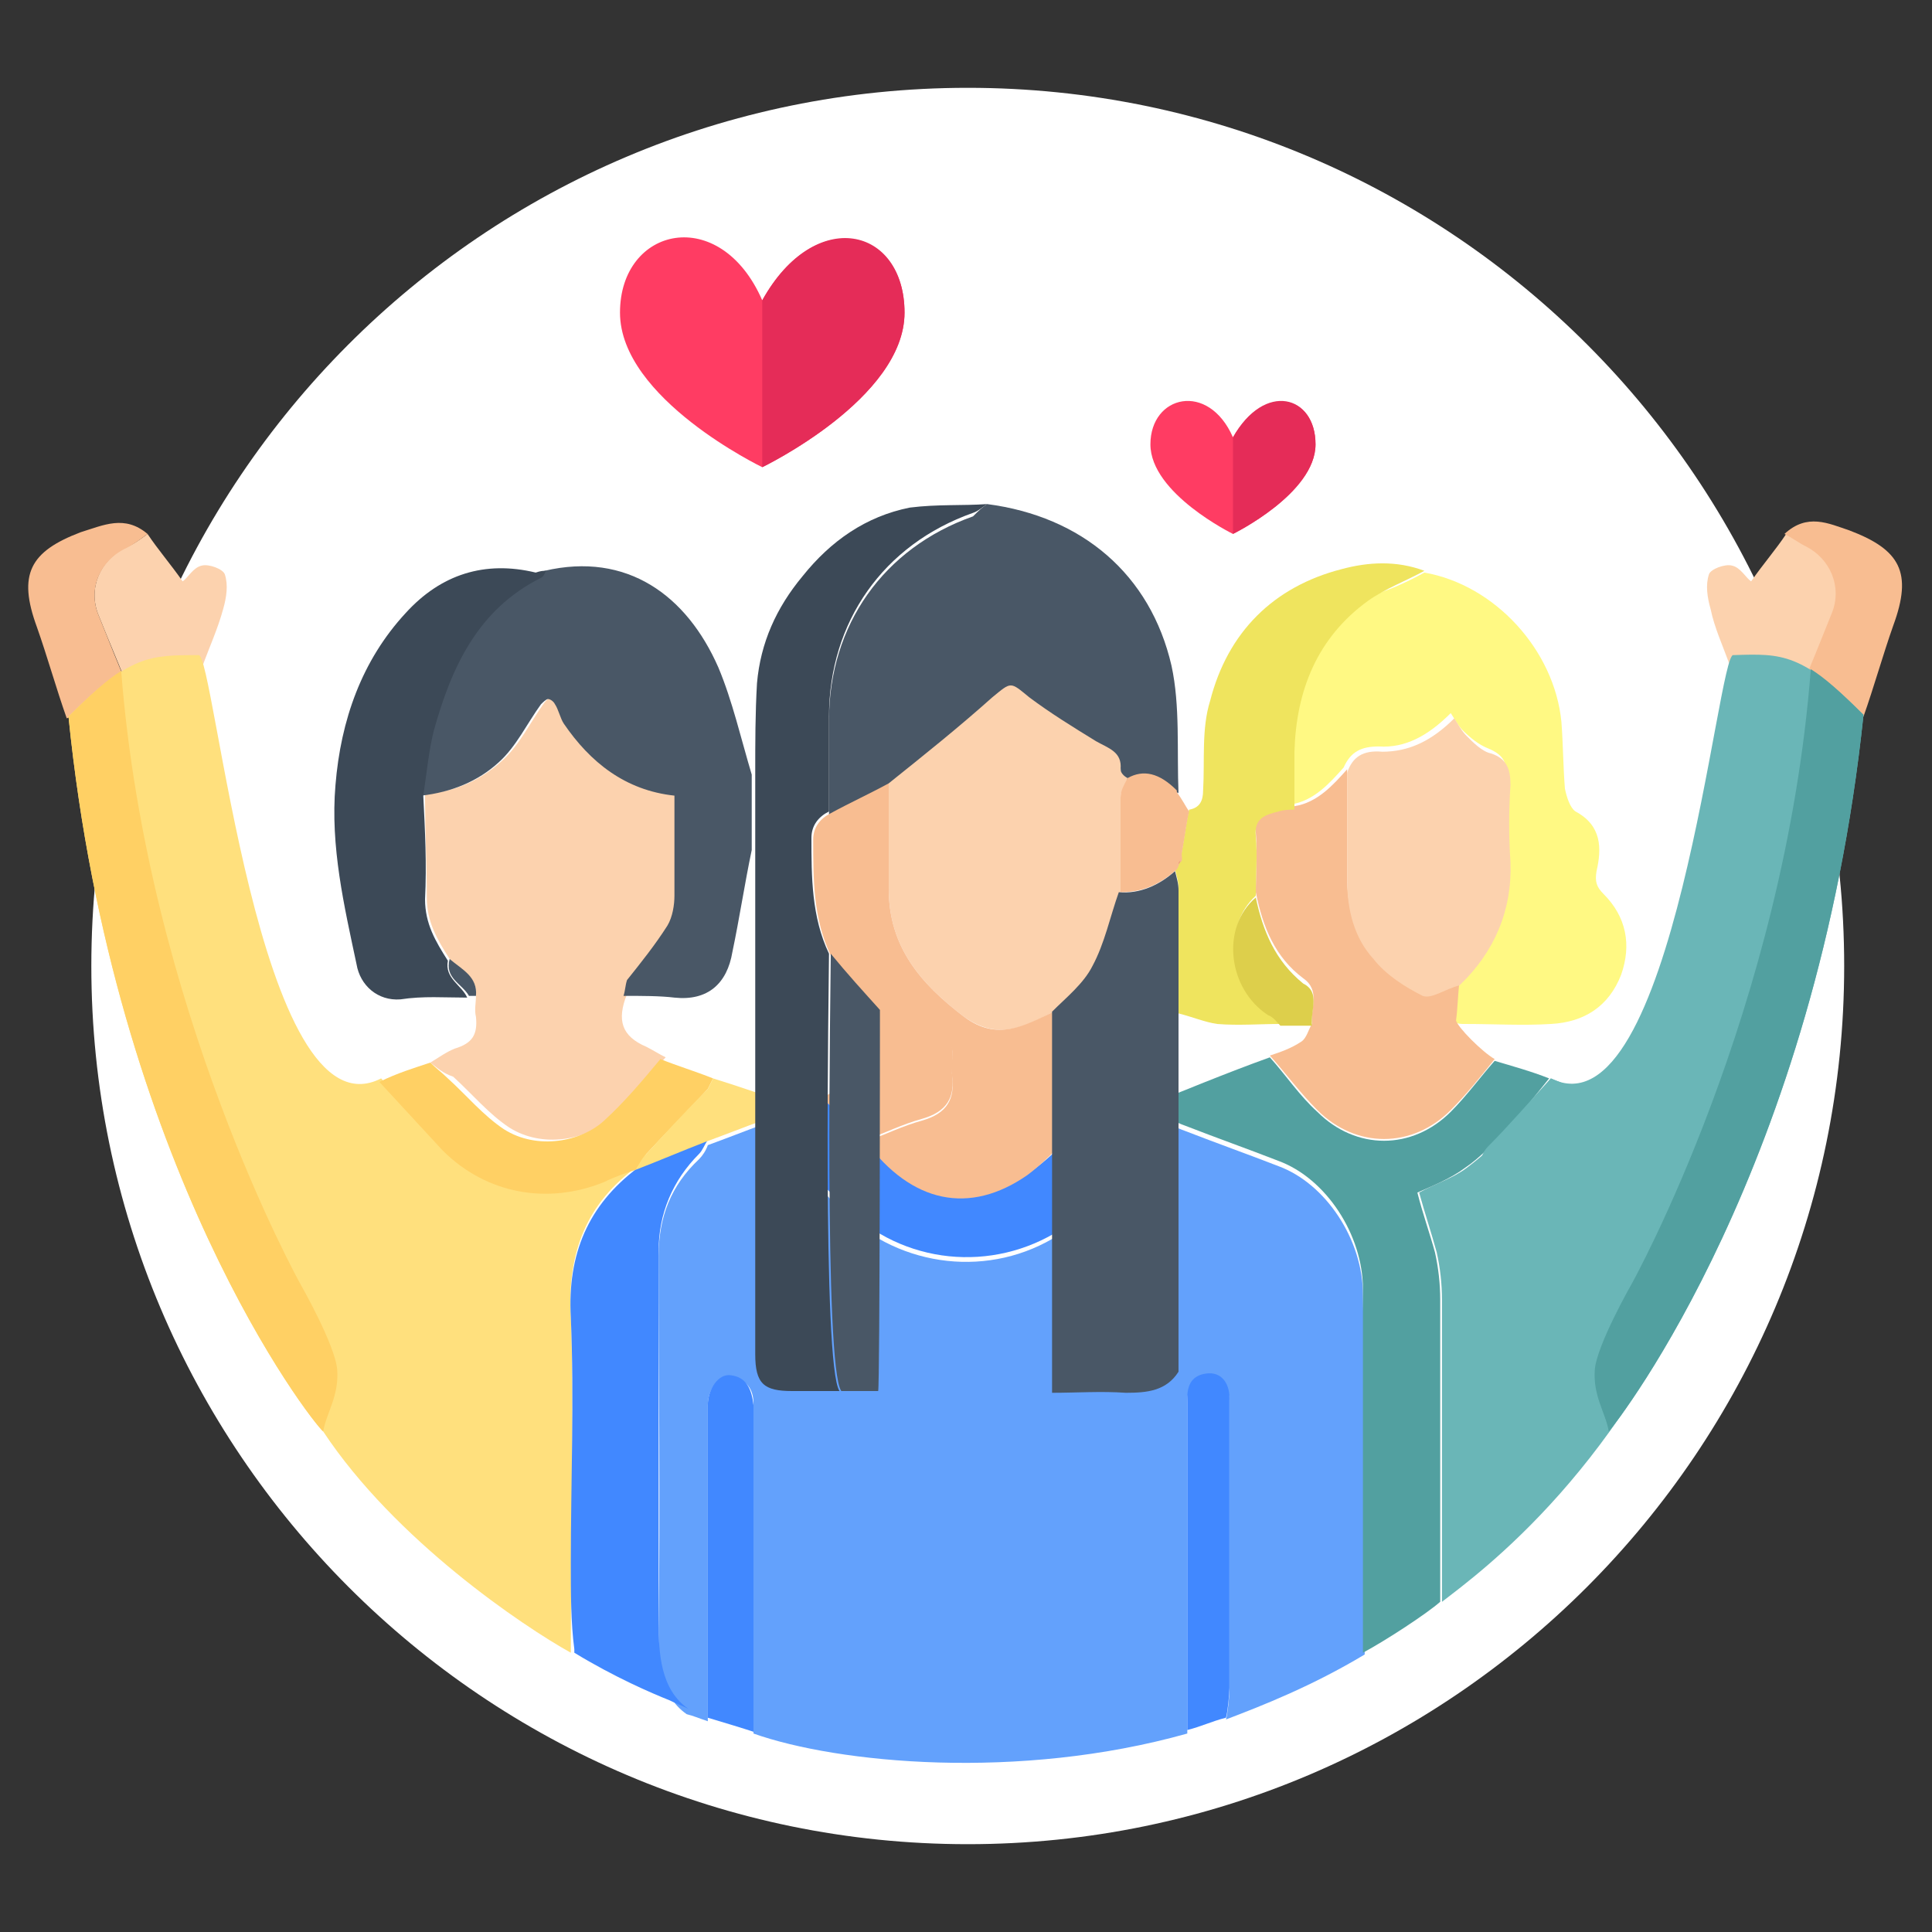 <?xml version="1.0" encoding="utf-8"?>
<!-- Generator: Adobe Illustrator 27.2.0, SVG Export Plug-In . SVG Version: 6.00 Build 0)  -->
<svg version="1.1" id="Layer_1" xmlns="http://www.w3.org/2000/svg" xmlns:xlink="http://www.w3.org/1999/xlink" x="0px" y="0px"
	 viewBox="0 0 110 110" style="enable-background:new 0 0 110 110;" xml:space="preserve">
<rect x="0" y="0" width="110" height="110" fill="#333333" stroke="none"/>
<style type="text/css">
	.st0{fill:#FFFFFF;}
	.st1{fill:#FCD2AE;}
	.st2{fill:#F8BD91;}
	.st3{fill:#63A1FC;}
	.st4{fill:#6AB6B7;}
	.st5{fill:#FFE07D;}
	.st6{fill:#495766;}
	.st7{fill:#FFF983;}
	.st8{fill:#52A0A0;}
	.st9{fill:#4188FF;}
	.st10{fill:#3C4957;}
	.st11{fill:#EFE45E;}
	.st12{fill:#FFD064;}
	.st13{fill:#DDCF4B;}
	.st14{fill:#EFA479;}
	.st15{fill:#FF3C63;}
	.st16{fill:#E52C58;}
</style>
<g id="babinec">
	<g>
		<path class="st0" d="M105,55c0,27.6-22.4,50-49.9,50S5.2,82.6,5.2,55S27.5,5,55.1,5S105,27.4,105,55z"/>
	</g>
	<g>
		<g>
			<path class="st1" d="M11.5,38c-1.4,0.5-2.8,1-4.1,1.4c-0.6-1.5-1.2-2.9-1.8-4.4c-0.6-1.5,0.1-3.1,1.5-3.8C7.6,31,8,30.7,8.4,30.4
				c0.6,0.9,1.3,1.7,2,2.7c0.3-0.2,0.6-0.8,1.1-0.9c0.4-0.1,1.2,0.2,1.3,0.5c0.2,0.6,0.1,1.3-0.1,2C12.4,35.8,11.9,36.9,11.5,38z"/>
			<path class="st2" d="M8.4,30.4C8,30.7,7.6,31,7.2,31.2C5.7,31.9,5,33.5,5.6,35c0.6,1.5,1.2,3,1.8,4.4c-1.2,0.5-2.4,1-3.6,1.5
				c-0.6-1.7-1.1-3.5-1.7-5.2c-1.1-3-0.4-4.3,2.5-5.4C5.9,29.9,7.1,29.3,8.4,30.4z"/>
		</g>
	</g>
	<g>
		<g>
			<path class="st3" d="M77.7,89c0,1.6,0,3.1,0,4.7c0,0.2,0,0.3,0,0.5c-3,1.8-5.8,2.9-7.9,3.7c0.1-0.3,0.2-1.4,0.2-1.6
				c0-5.5,0-11,0-16.5c0-0.9-0.6-1.5-1.3-1.4c-0.8,0.1-1.1,0.6-1.1,1.4c0,5.8,0,13.1,0,18.9c-9.6,2.7-19.9,1.7-24.7,0
				c0-4.9,0-11.5,0-16.4c0-0.8,0-1.6,0-2.4c0-0.8-0.4-1.4-1.3-1.5c-0.7-0.1-1.3,0.7-1.3,1.6c0,5.7,0,12.3,0,18
				c-0.6-0.2-0.8-0.3-1.2-0.4c-1.6-1.1-1.6-3.2-1.6-4.9c0.1-7.1,0-14.1,0-21.2c0-2.2,0.7-4,2.3-5.5c0.2-0.2,0.4-0.5,0.5-0.8
				c1.1-0.4,2.1-0.8,3.2-1.2c0.1,0.2,0.2,0.4,0.3,0.6c1.4,1.5,2.8,3,4.2,4.4c3.3,3.2,8.4,3.8,12.3,1.3c2.5-1.6,4.3-4.1,6.2-6.3
				c0.3,0.1,0.7,0.3,1,0.4c1.8,0.7,3.5,1.3,5.3,2c2.7,1,4.8,4.2,4.8,7.3C77.7,78.7,77.7,83.8,77.7,89z"/>
			<path class="st4" d="M82.1,91.2c0-4.9,0-12.3,0-17.2c0-0.9-0.1-1.8-0.3-2.7c-0.3-1.1-0.7-2.3-1-3.4c0.9-0.5,1.9-0.8,2.7-1.4
				c0.8-0.6,1.6-1.3,2.3-2.1c0.9-1,1.7-2,2.5-3c1.9,0.8,3.9,1.4,5.8,2.3c2.3,1.1,3.5,3.2,3.6,5.8c0,0.2,0,0.5,0,0.7
				C92.6,83.5,84.3,89.5,82.1,91.2z"/>
			<path class="st5" d="M11.3,37.3C12.2,37,14.7,65,21.7,61.4c1.2,1.3,2.4,2.7,3.6,3.9c2.5,2.5,5.9,3.2,9.2,1.8
				c0.6-0.2,1.2-0.5,1.8-0.7c-2.9,2.1-4,4.9-3.8,8.5c0.2,4.7,0,14.5,0,19.2c-2.7-1.5-10-6.4-14.1-12.6C17.7,80.9,6.5,66.5,3.9,40.8
				C7.4,37.3,8.5,37.3,11.3,37.3z"/>
			<path class="st1" d="M24.5,60.5c0.5-0.3,0.9-0.6,1.4-0.8c1-0.3,1.3-0.8,1.2-1.8c-0.1-0.4,0-0.8,0-1.2c0.1-1.1-0.9-1.5-1.5-2.1
				c-0.7-1.1-1.3-2.1-1.3-3.5c0-2-0.1-3.9-0.1-5.9c1.7-0.1,3.2-0.8,4.4-1.9c1-0.9,1.6-2.2,2.4-3.3c0.1-0.1,0.3-0.4,0.4-0.3
				c0.2,0,0.3,0.2,0.4,0.3c0.2,0.4,0.3,0.8,0.5,1.1c1.6,2.2,3.5,3.8,6.3,4.1c0,1.9,0,3.8,0,5.7c0,0.6-0.1,1.3-0.4,1.7
				c-0.7,1.1-1.6,2.1-2.3,3.1c-0.2,0.2-0.1,0.6-0.2,0.9c-0.6,1.5-0.3,2.4,1.1,3c0.4,0.2,0.7,0.4,1.1,0.6c-1.1,1.2-2.1,2.4-3.2,3.5
				c-1.3,1.2-3.8,1.7-5.7,0.5c-1.2-0.8-2.1-1.9-3.2-2.9C25.2,61.1,24.9,60.8,24.5,60.5z"/>
			<path class="st6" d="M56.2,28.7c5.4,0.7,9.3,4,10.5,9.2c0.5,2.3,0.3,4.8,0.4,7.3c0-0.1-0.1-0.1-0.1,0c-1-1-1.9-1.2-2.8-0.7
				c-0.1-0.2-0.4-0.4-0.4-0.5c0.1-1-0.7-1.2-1.4-1.6c-1.3-0.8-2.6-1.6-3.8-2.5c-1.1-0.8-1-0.9-2.1,0c-1.9,1.7-3.9,3.3-5.9,4.9
				c-1.1,0.5-2.3,1.1-3.4,1.6c0-1.8,0-3.6,0-5.4c0-5.4,3.1-9.8,8.2-11.6C55.7,29.1,55.9,28.9,56.2,28.7z"/>
			<path class="st6" d="M35.5,56.7c0.1-0.3,0.1-0.6,0.2-0.9c0.8-1,1.6-2,2.3-3.1c0.3-0.5,0.4-1.2,0.4-1.7c0-1.9,0-3.8,0-5.7
				c-2.8-0.3-4.8-1.9-6.3-4.1c-0.2-0.3-0.3-0.8-0.5-1.1c-0.1-0.2-0.3-0.3-0.4-0.3c-0.1,0-0.3,0.2-0.4,0.3c-0.8,1.1-1.4,2.4-2.4,3.3
				c-1.2,1.1-2.7,1.7-4.4,1.9c0.2-1.2,0.3-2.5,0.6-3.7c1-3.6,2.5-6.9,6.1-8.7c0.1-0.1,0.2-0.2,0.3-0.4c4.7-1.1,8.1,1.4,9.9,5.5
				c0.8,1.9,1.3,4.1,1.9,6.1c0,1.4,0,2.8,0,4.3c-0.4,1.9-0.7,3.9-1.1,5.8c-0.3,1.8-1.4,2.8-3.3,2.6C37.6,56.7,36.5,56.7,35.5,56.7z"
				/>
			<path class="st7" d="M81.1,32.6c4,0.7,7.4,4.4,7.8,8.5c0.1,1.3,0.1,2.6,0.2,3.8c0.1,0.5,0.3,1.1,0.6,1.3c1.5,0.8,1.5,2.1,1.2,3.4
				c-0.1,0.6,0,0.9,0.4,1.3c1.3,1.3,1.6,2.9,1,4.6c-0.7,1.8-2.1,2.7-4,2.8c-1.6,0.1-3.2,0-4.9,0c-0.2,0-0.4,0-0.6-0.1
				c0.1-0.7,0.1-1.5,0.2-2.2c2-2,3-4.3,2.8-7.2c-0.1-1.4-0.1-2.9,0-4.4c0-0.9-0.1-1.4-1.1-1.8c-0.5-0.2-1-0.6-1.4-1
				c-0.3-0.3-0.5-0.7-0.7-1c-1.3,1.3-2.6,2-4.1,1.9c-1,0-1.6,0.3-2,1.2c-0.8,0.9-1.7,1.9-3,2.1c0-1.1,0-2.1,0-3.2
				c0.1-3.5,1.3-6.4,4.2-8.6C78.9,33.7,80,33.2,81.1,32.6z"/>
			<path class="st8" d="M88.2,61.4c-0.8,1-1.6,2-2.5,3c-0.7,0.7-1.4,1.5-2.3,2.1c-0.8,0.6-1.8,1-2.7,1.4c0.3,1.2,0.7,2.3,1,3.4
				c0.2,0.9,0.3,1.8,0.3,2.7c0,4.9,0,12.3,0,17.2c-0.8,0.7-3.1,2.2-4.4,2.9c0-5.2,0-15.5,0-20.7c0-3.1-2.1-6.3-4.8-7.3
				c-1.8-0.7-3.5-1.3-5.3-2c-0.3-0.1-0.7-0.3-1-0.4c-0.5-0.2-1.1-0.4-1.6-0.6c2.5-1,4.9-2,7.4-2.9c0.9,1,1.7,2.2,2.7,3.1
				c2.2,2.2,5.4,2.2,7.6,0c0.9-0.9,1.7-2,2.5-2.9C86.1,60.7,87.2,61,88.2,61.4z"/>
			<path class="st9" d="M32.5,89c0-4.7,0.2-9.3,0-14c-0.2-3.6,1-6.4,3.8-8.5c0,0,0,0,0,0c1.3-0.5,2.7-1.1,4-1.6
				c-0.2,0.3-0.3,0.6-0.5,0.8c-1.5,1.5-2.3,3.4-2.3,5.5c0,7.1,0,14.1,0,21.2c0,1.7,0.1,3.8,1.7,4.9c-0.4-0.2-0.7-0.3-1.1-0.5
				c-1-0.4-3.1-1.3-5.4-2.7c0-0.1,0-0.1,0-0.2C32.5,92.4,32.5,90.7,32.5,89z"/>
			<path class="st2" d="M85.1,60.3c-0.8,1-1.6,2-2.5,2.9c-2.2,2.2-5.4,2.2-7.6,0c-1-1-1.8-2.1-2.7-3.1c0.6-0.2,1.2-0.4,1.8-0.8
				c0.3-0.2,0.4-0.7,0.6-1c-0.1-0.9,0.5-1.9-0.5-2.6c-1.6-1.2-2.3-2.9-2.7-4.9c0-1.1,0.1-2.2,0-3.4c-0.1-1,0.6-1.3,1.3-1.4
				c0.3-0.1,0.6-0.1,0.9-0.1c1.3-0.2,2.2-1.2,3-2.1c0,2,0,4.1,0,6.1c0,1.7,0.4,3.3,1.5,4.5c0.8,0.9,1.8,1.6,2.8,2.1
				c0.5,0.2,1.3-0.3,2-0.6c0,0,0.1,0,0.1,0c-0.1,0.7-0.1,1.5-0.2,2.2C83,58.5,84.4,59.9,85.1,60.3z"/>
			<path class="st10" d="M31.1,32.5c-0.1,0.1-0.1,0.3-0.3,0.4c-3.6,1.8-5.1,5.1-6.1,8.7c-0.3,1.2-0.4,2.4-0.6,3.7
				c0.1,2,0.2,3.9,0.1,5.9c0,1.4,0.6,2.4,1.3,3.5c-0.2,1,0.8,1.4,1.1,2.1c-1.3,0-2.5-0.1-3.8,0.1c-1.3,0.1-2.3-0.8-2.5-2
				c-0.7-3.3-1.5-6.7-1.2-10.2c0.3-3.7,1.5-7.1,4-9.8c2-2.2,4.5-3,7.4-2.3C30.8,32.5,30.9,32.5,31.1,32.5z"/>
			<path class="st11" d="M73.7,46.1c-0.3,0-0.6,0-0.9,0.1c-0.8,0.2-1.4,0.4-1.3,1.4c0.1,1.1,0,2.2,0,3.4c-1.9,1.7-1.5,5.2,0.7,6.7
				c0.3,0.2,0.5,0.4,0.7,0.6c-1.2,0-2.4,0.1-3.6,0c-0.7-0.1-1.4-0.4-2.2-0.6c0-2.4,0-4.8,0-7.1c0-0.4-0.1-0.7-0.2-1.1
				c0.1-0.1,0.1-0.3,0.2-0.4c0.1,0,0.1-0.1,0.1-0.2l0,0c0.2-0.9,0.3-1.9,0.5-2.8c0.6-0.1,0.8-0.5,0.8-1.1c0.1-1.7-0.1-3.5,0.4-5.1
				c1-3.9,3.6-6.5,7.5-7.5c1.5-0.4,3.1-0.5,4.7,0.1c-1.1,0.6-2.2,1-3.2,1.7c-2.9,2.1-4.1,5.1-4.2,8.6C73.7,44,73.7,45,73.7,46.1z"/>
			<path class="st12" d="M24.5,60.5c0.3,0.3,0.7,0.6,1,0.9c1.1,1,2,2.1,3.2,2.9c1.9,1.2,4.4,0.7,5.7-0.5c1.2-1.1,2.2-2.3,3.2-3.5
				c1,0.4,2,0.7,3,1.1c-0.1,0.2-0.2,0.4-0.3,0.6c-1.1,1.2-2.3,2.4-3.5,3.7c-0.2,0.3-0.4,0.6-0.6,0.9l0,0c-0.6,0.2-1.2,0.4-1.8,0.7
				c-3.2,1.3-6.7,0.7-9.2-1.8c-1.2-1.3-2.4-2.6-3.6-3.9C22.6,61.1,23.6,60.8,24.5,60.5z"/>
			<path class="st9" d="M40.3,97.8c0-5.9,0-11.9,0-17.8c0-0.9,0.6-1.8,1.3-1.7c0.9,0.1,1.2,0.8,1.3,1.7c0,0.9,0,1.7,0,2.6
				c0,5.3,0,10.7,0,16C42.3,98.4,41.3,98.1,40.3,97.8z"/>
			<path class="st9" d="M67.6,98.5c0-5.8,0-13.1,0-18.9c0-0.8,0.3-1.3,1.1-1.4c0.8-0.1,1.3,0.5,1.3,1.4c0,5.5,0,11,0,16.5
				c0,0.3-0.1,1.4-0.2,1.7C69,98,68.4,98.3,67.6,98.5z"/>
			<path class="st2" d="M67.7,46.2c-0.2,0.9-0.3,1.9-0.5,2.8c-0.1-1.3-0.2-2.6-0.3-3.9c0.1,0,0.1,0,0.1,0
				C67.3,45.5,67.5,45.9,67.7,46.2z"/>
			<path class="st6" d="M26.7,56.7c-0.4-0.7-1.4-1-1.1-2.1c0.7,0.6,1.6,1,1.5,2.1C27,56.7,26.8,56.7,26.7,56.7z"/>
			<path class="st9" d="M65,63.1c0.5,0.2,1.1,0.4,1.6,0.6c-2,2.2-3.7,4.7-6.2,6.3c-3.9,2.5-9,2-12.3-1.3c-1.5-1.4-2.8-3-4.2-4.4
				c-0.1-0.2-0.2-0.4-0.3-0.6c0.6-0.3,1.2-0.5,1.8-0.8c0.5-0.2,1.1-0.3,1.6-0.5c0.8,0.8,1.7,1.6,2.5,2.4c2.5,3.5,5.9,4.2,9.2,1.9
				c1.7-1.2,3-2.9,4.4-4.4C63.6,62.7,64.3,62.9,65,63.1z"/>
			<path class="st5" d="M45.2,63c-0.6,0.3-1.2,0.5-1.8,0.8c-1.1,0.4-2.1,0.8-3.2,1.2c-1.3,0.5-2.7,1.1-4,1.6
				c0.2-0.3,0.3-0.6,0.6-0.9c1.1-1.2,2.3-2.5,3.5-3.7c0.1-0.2,0.2-0.4,0.3-0.6C42.2,61.9,43.7,62.4,45.2,63z"/>
			<path class="st1" d="M50.6,44.6c2-1.6,4-3.2,5.9-4.9c1.1-0.9,1-0.9,2.1,0c1.2,0.9,2.5,1.7,3.8,2.5c0.7,0.4,1.5,0.6,1.4,1.6
				c0,0.2,0.2,0.4,0.4,0.5c-0.1,0.4-0.4,0.7-0.4,1.1c0,1.8,0,3.6,0,5.4c-0.5,1.4-0.8,2.9-1.5,4.2c-0.5,1-1.5,1.7-2.3,2.6
				c-1.6,0.8-3.1,1.7-5.1,0.3c-2.5-1.9-4.3-4-4.3-7.3C50.6,48.6,50.6,46.6,50.6,44.6z"/>
			<path class="st2" d="M50.6,44.6c0,2,0,4,0,6c0,3.3,1.8,5.4,4.3,7.3c1.9,1.4,3.4,0.5,5.1-0.3c0,0.5,0,0.9,0,1.4
				c-0.1,2.2-0.1,2.1,1.7,2.9c0.4,0.2,0.8,0.4,1.2,0.6c-1.5,1.5-2.8,3.2-4.4,4.4c-3.3,2.3-6.6,1.6-9.2-1.9c1.1-0.4,2.1-0.9,3.2-1.2
				c1.4-0.4,1.9-1.2,1.7-2.6c-0.1-0.5,0.1-1,0-1.5c-0.1-0.3-0.3-0.7-0.5-0.8c-1.2-0.5-2.4-0.9-3.6-1.3c-0.9-1.1-1.9-2.2-2.8-3.2
				c-1-2.1-1-4.3-1-6.6c0-0.7,0.4-1.2,1-1.5C48.4,45.7,49.5,45.2,50.6,44.6z"/>
			<path class="st2" d="M63.8,50.8c0-1.8,0-3.6,0-5.4c0-0.4,0.2-0.7,0.4-1.1c0.9-0.5,1.8-0.3,2.8,0.7c0.1,1.3,0.2,2.6,0.3,3.9
				c0,0,0,0,0,0c0,0.1,0,0.1-0.1,0.2c-0.1,0.1-0.1,0.3-0.2,0.4C66,50.4,65,50.8,63.8,50.8z"/>
			<path class="st1" d="M83.1,56.1C83,56.1,83,56.1,83.1,56.1c-0.8,0.2-1.6,0.8-2.1,0.6c-1-0.5-2.1-1.2-2.8-2.1
				c-1.1-1.2-1.5-2.8-1.5-4.5c0-2,0-4.1,0-6.1c0.3-0.9,0.9-1.3,2-1.2c1.5,0,2.8-0.6,4.1-1.9c0.2,0.3,0.4,0.7,0.7,1
				c0.4,0.4,0.9,0.9,1.4,1c0.9,0.3,1.1,0.9,1.1,1.8c-0.1,1.5-0.1,2.9,0,4.4C86.1,51.8,85.1,54.2,83.1,56.1z"/>
			<path class="st2" d="M50,58.9c0-0.5,0-0.9,0.1-1.4c1.2,0.4,2.4,0.9,3.6,1.3c0.2,0.1,0.5,0.5,0.5,0.8c0.1,0.5,0,1,0,1.5
				c0.2,1.4-0.3,2.2-1.7,2.6c-1.1,0.3-2.1,0.8-3.2,1.2c-0.8-0.8-1.7-1.6-2.5-2.4c0.4-0.2,0.7-0.4,1.1-0.5C50.4,61.1,50,61.6,50,58.9
				z"/>
			<path class="st13" d="M74.7,58.4c-0.6,0-1.2,0-1.8,0c-0.2-0.2-0.4-0.5-0.7-0.6c-2.3-1.5-2.7-5-0.7-6.7c0.4,1.9,1.1,3.6,2.7,4.9
				C75.2,56.5,74.6,57.5,74.7,58.4z"/>
			<path class="st10" d="M56.2,28.7c-0.3,0.2-0.5,0.4-0.8,0.5c-5.1,1.8-8.2,6.2-8.2,11.6c0,1.8,0,3.6,0,5.4c-0.6,0.3-1,0.8-1,1.5
				c0,2.2,0,4.5,1,6.6c0,1.6-0.4,23.5,0.6,24.9c-0.9,0-1.8,0-2.7,0c-1.6,0-2.1-0.4-2.1-2.1c0-2.8,0-26,0-28.8c0-1.4,0-2.9,0-4.3
				c0-1.7,0-3.4,0.1-5.1c0.2-2.3,1.1-4.3,2.6-6.1c1.6-2,3.6-3.4,6.1-3.9C53.4,28.7,54.8,28.8,56.2,28.7z"/>
			<path class="st6" d="M47.3,54.3c0.9,1.1,1.9,2.2,2.8,3.2c0,0.5,0,21.3-0.1,21.7c-0.7,0-1.4,0-2.1,0
				C46.9,77.8,47.3,55.9,47.3,54.3z"/>
			<path class="st6" d="M67.1,78.1c-0.7,1.1-1.8,1.2-3,1.2c-1.4-0.1-2.8,0-4.2,0c0-0.5,0-21.3,0-21.7c0.8-0.8,1.8-1.6,2.3-2.6
				c0.7-1.3,1-2.8,1.5-4.2c1.2,0.1,2.3-0.4,3.2-1.2c0.1,0.4,0.2,0.7,0.2,1.1C67.1,53,67.1,75.7,67.1,78.1z"/>
			<path class="st14" d="M67.1,49.2c0-0.1,0-0.1,0.1-0.2C67.2,49.1,67.2,49.1,67.1,49.2z"/>
		</g>
	</g>
	<path class="st12" d="M17.1,73.1c0,0,2,3.5,2.1,4.9c0.1,1.5-0.6,2.4-0.8,3.5C17.7,80.9,6.5,66.5,3.9,40.8c1.3-1.3,2.2-2.1,3-2.6
		C8.4,57.5,17.1,73.1,17.1,73.1z"/>
	<g>
		<g>
			<path class="st1" d="M98.5,37.9c1.4,0.5,2.8,1,4.1,1.4c0.6-1.5,1.2-2.9,1.8-4.4c0.6-1.5-0.1-3.1-1.5-3.8
				c-0.4-0.2-0.8-0.5-1.2-0.7c-0.6,0.9-1.3,1.7-2,2.7c-0.3-0.2-0.6-0.8-1.1-0.9c-0.4-0.1-1.2,0.2-1.3,0.5c-0.2,0.6-0.1,1.3,0.1,2
				C97.6,35.7,98.1,36.8,98.5,37.9z"/>
			<path class="st2" d="M101.6,30.4c0.4,0.2,0.8,0.5,1.2,0.7c1.4,0.7,2.1,2.3,1.5,3.8c-0.6,1.5-1.2,3-1.8,4.4c1.2,0.5,2.4,1,3.6,1.5
				c0.6-1.7,1.1-3.5,1.7-5.2c1.1-3,0.4-4.3-2.5-5.4C104.1,29.8,102.9,29.2,101.6,30.4z"/>
		</g>
	</g>
	<path class="st4" d="M98.7,37.3c-0.9-0.4-3.4,27.6-10.4,24.1c-1.2,1.3-2.4,2.7-3.6,3.9c-2.5,2.5,2.9,22.5,6.9,16.2
		c0.6-0.7,11.8-15.1,14.5-40.8C102.6,37.2,101.5,37.2,98.7,37.3z"/>
	<path class="st8" d="M92.9,73.1c0,0-2,3.5-2.1,4.9c-0.1,1.5,0.6,2.4,0.8,3.5c0.6-0.7,11.8-15.1,14.5-40.8c-1.3-1.3-2.2-2.1-3-2.6
		C101.6,57.5,92.9,73.1,92.9,73.1z"/>
	<g>
		<g>
			<path class="st15" d="M51.5,17.8c0,4.9-8.1,8.8-8.1,8.8s-8.1-3.9-8.1-8.8s5.7-6.2,8.1-0.7C46.4,11.7,51.5,13,51.5,17.8z"/>
		</g>
		<path class="st16" d="M51.5,17.8c0,4.9-8.1,8.8-8.1,8.8s0-4.4,0-9.5C46.4,11.7,51.5,12.9,51.5,17.8z"/>
	</g>
	<g>
		<path class="st15" d="M74.9,25.3c0,2.8-4.7,5.1-4.7,5.1s-4.7-2.3-4.7-5.1s3.3-3.6,4.7-0.4C72,21.8,74.9,22.5,74.9,25.3z"/>
		<path class="st16" d="M74.9,25.3c0,2.8-4.7,5.1-4.7,5.1s0-2.6,0-5.5C72,21.7,74.9,22.5,74.9,25.3z"/>
	</g>
</g>
</svg>

